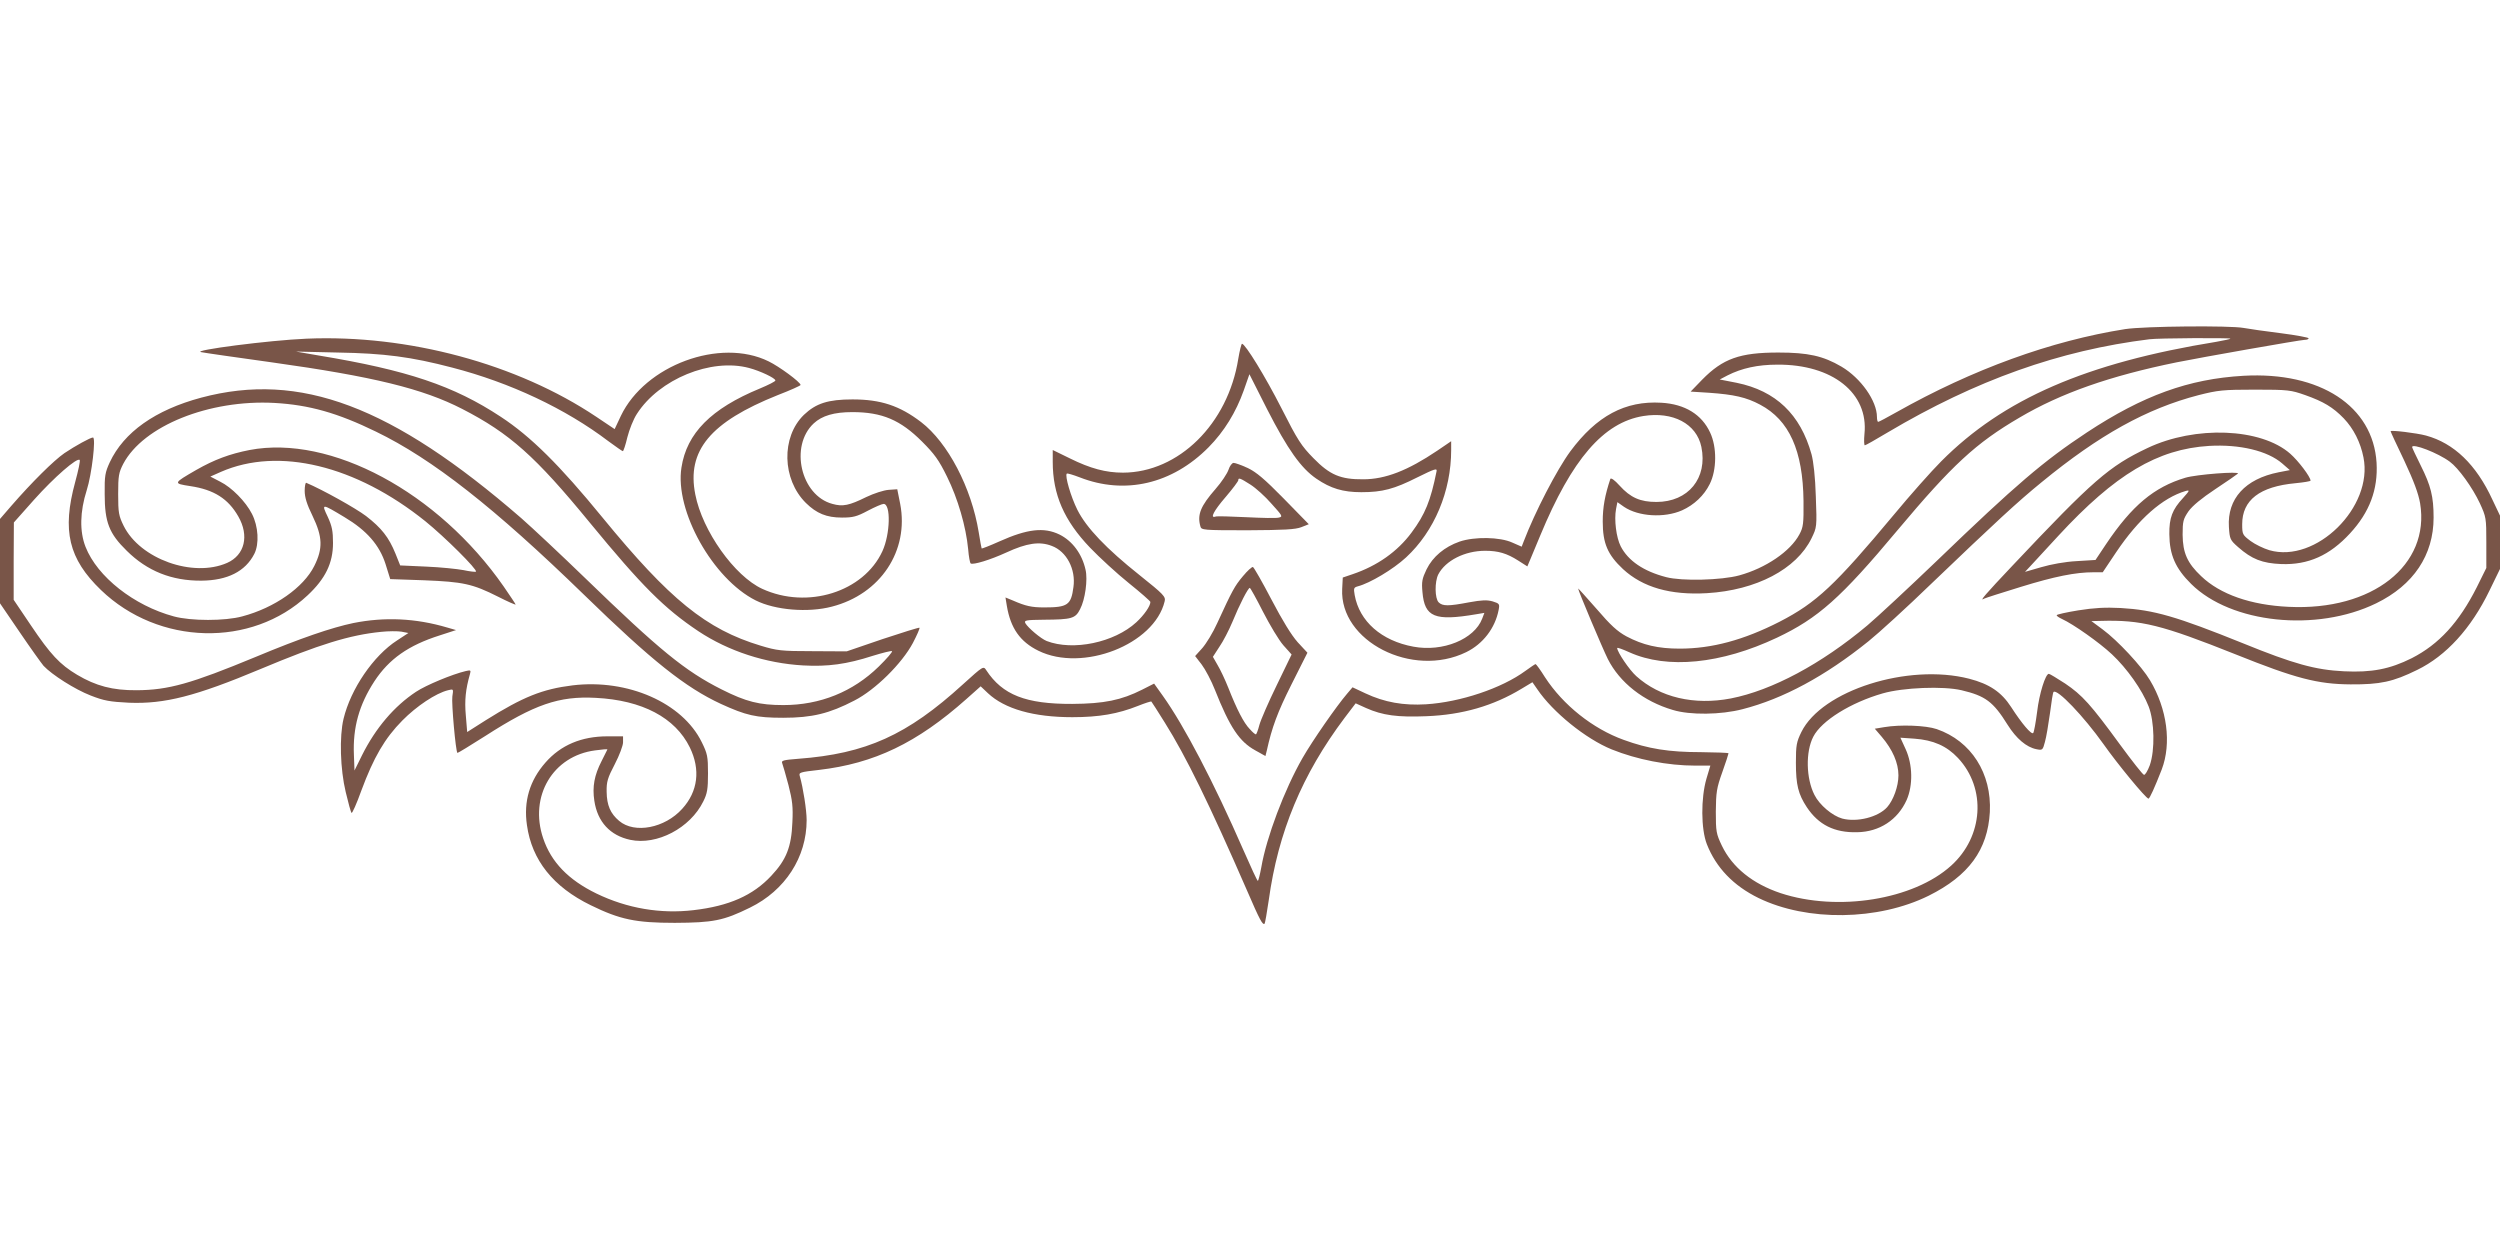 <?xml version="1.0" standalone="no"?>
<!DOCTYPE svg PUBLIC "-//W3C//DTD SVG 20010904//EN"
 "http://www.w3.org/TR/2001/REC-SVG-20010904/DTD/svg10.dtd">
<svg version="1.0" xmlns="http://www.w3.org/2000/svg"
 width="1280pt" height="640pt" viewBox="0 0 1280 640"
 preserveAspectRatio="xMidYMid meet">
<g transform="translate(0,640) scale(0.1,-0.1)"
fill="#795548" stroke="none">
<path d="M10881 4715 c-379 -60 -780 -205 -1172 -426 -48 -27 -89 -49 -93 -49
-3 0 -6 11 -6 25 0 82 -82 199 -182 258 -94 55 -171 72 -323 72 -197 0 -284
-31 -390 -139 l-59 -61 95 -6 c127 -9 190 -23 261 -61 149 -79 219 -235 222
-493 1 -116 -1 -134 -21 -171 -46 -87 -173 -173 -308 -210 -91 -25 -295 -30
-374 -9 -116 30 -195 84 -233 158 -23 45 -34 136 -24 190 l7 36 34 -24 c74
-50 206 -58 297 -18 62 28 113 76 142 135 36 72 37 189 2 263 -43 93 -129 146
-250 153 -185 11 -331 -67 -466 -249 -69 -94 -181 -310 -239 -462 l-10 -26
-48 21 c-63 29 -194 31 -270 5 -77 -27 -137 -77 -169 -142 -23 -48 -26 -64
-21 -117 11 -128 63 -149 275 -113 l42 7 -11 -29 c-40 -106 -202 -172 -352
-144 -164 30 -277 130 -301 264 -6 35 -5 39 16 45 62 16 181 87 247 148 145
134 231 339 231 550 l0 45 -72 -49 c-150 -101 -265 -146 -378 -146 -116 -1
-171 22 -255 108 -62 63 -81 92 -164 256 -83 163 -185 329 -202 330 -3 0 -12
-35 -19 -77 -53 -334 -306 -582 -590 -583 -88 0 -167 21 -272 73 l-88 43 0
-61 c0 -167 58 -300 191 -439 48 -50 137 -132 198 -181 61 -49 111 -93 111
-97 0 -21 -32 -67 -72 -104 -113 -104 -324 -148 -459 -96 -30 12 -95 67 -109
91 -8 15 2 17 94 18 143 1 162 6 186 54 26 49 40 151 28 202 -18 81 -67 147
-133 180 -80 39 -165 29 -308 -35 -49 -22 -90 -38 -91 -36 -1 1 -8 39 -15 83
-37 228 -158 459 -295 564 -110 84 -207 116 -351 116 -125 0 -187 -20 -249
-79 -117 -114 -112 -330 10 -451 55 -54 106 -75 185 -75 56 0 76 5 132 35 36
19 73 35 81 35 38 0 34 -155 -6 -242 -96 -209 -384 -299 -615 -193 -142 65
-307 297 -343 483 -45 225 77 371 422 509 65 25 118 49 117 52 -1 15 -110 95
-164 121 -248 122 -632 -20 -756 -279 l-32 -68 -94 63 c-406 272 -965 422
-1483 400 -192 -8 -592 -60 -540 -69 19 -4 181 -27 360 -52 522 -73 775 -135
977 -239 243 -125 375 -243 652 -581 268 -326 382 -440 557 -557 154 -102 344
-164 536 -175 126 -7 223 6 356 49 52 16 96 27 99 24 4 -3 -27 -39 -68 -79
-132 -129 -300 -197 -488 -197 -123 0 -191 17 -316 80 -187 94 -318 201 -701
572 -122 118 -268 255 -325 305 -663 575 -1133 752 -1639 617 -235 -63 -396
-177 -468 -331 -24 -52 -27 -69 -26 -163 0 -144 23 -202 113 -290 105 -104
230 -154 382 -153 133 1 225 47 271 137 26 51 21 141 -12 205 -32 63 -104 136
-163 165 l-50 26 54 24 c295 129 690 34 1047 -253 99 -80 268 -248 259 -258
-3 -2 -32 1 -64 8 -32 6 -118 15 -191 18 l-133 6 -24 60 c-34 84 -72 132 -151
193 -53 40 -221 134 -306 170 -4 2 -8 -17 -8 -41 0 -33 11 -69 40 -128 52
-108 54 -167 9 -257 -55 -110 -203 -214 -369 -258 -88 -24 -262 -24 -350 0
-204 55 -392 203 -452 356 -31 79 -29 180 6 290 26 81 48 270 32 270 -13 0
-91 -43 -146 -80 -55 -38 -167 -149 -273 -271 l-57 -66 0 -216 0 -216 101
-148 c55 -81 111 -159 122 -172 43 -46 161 -121 241 -152 69 -27 98 -32 197
-37 182 -7 340 33 674 173 298 125 455 174 617 190 37 4 84 4 103 1 l36 -7
-58 -38 c-121 -78 -237 -248 -274 -401 -22 -91 -17 -259 11 -375 13 -55 26
-103 30 -107 3 -4 26 47 50 114 63 170 120 268 210 359 73 74 172 140 234 155
28 7 28 7 22 -32 -5 -33 17 -281 26 -289 2 -1 66 38 143 87 252 162 377 205
565 195 238 -12 407 -101 482 -254 55 -113 42 -225 -39 -314 -89 -99 -244
-129 -323 -62 -45 38 -63 80 -64 149 -1 52 5 71 42 142 23 44 42 95 42 111 l0
31 -80 0 c-133 0 -239 -45 -317 -134 -81 -92 -113 -199 -95 -321 25 -179 134
-316 327 -410 149 -73 230 -90 430 -90 196 1 249 11 385 78 180 88 290 258
290 448 0 51 -18 166 -35 225 -6 19 0 21 98 32 283 33 502 138 755 363 l73 65
37 -35 c86 -81 235 -123 432 -123 138 0 234 17 337 58 35 14 66 24 68 22 2 -2
33 -50 69 -108 108 -172 228 -417 421 -860 66 -153 80 -178 90 -169 2 3 12 57
21 120 48 349 171 644 388 933 l57 75 53 -24 c85 -38 162 -48 309 -42 184 7
343 53 488 141 l55 33 25 -36 c79 -117 248 -254 381 -308 129 -52 286 -83 429
-83 l76 0 -20 -67 c-29 -100 -28 -258 2 -335 47 -120 136 -213 265 -276 249
-121 612 -116 871 12 205 102 302 235 313 428 10 198 -95 364 -272 425 -56 19
-186 24 -269 10 l-48 -8 36 -42 c55 -65 85 -133 85 -197 0 -56 -26 -127 -58
-163 -46 -51 -154 -78 -230 -58 -50 14 -116 69 -142 121 -43 84 -46 221 -6
298 42 82 192 175 356 222 105 30 309 38 403 16 122 -29 162 -58 236 -177 44
-70 96 -115 148 -125 30 -6 32 -5 43 37 7 24 18 91 26 148 7 57 15 106 18 108
18 19 155 -125 256 -267 71 -101 216 -277 230 -279 6 -1 32 57 68 149 51 134
28 310 -60 457 -42 71 -166 204 -242 260 l-58 43 48 1 c207 6 311 -20 692
-172 304 -122 418 -152 587 -153 152 -1 217 13 341 74 148 72 276 212 370 406
l54 111 0 136 0 137 -39 82 c-83 180 -197 289 -340 328 -48 13 -181 29 -181
22 0 -3 31 -70 70 -151 49 -105 72 -167 81 -218 52 -317 -245 -551 -673 -530
-194 9 -351 64 -448 157 -71 67 -94 119 -95 212 0 69 3 80 30 120 20 28 67 67
138 114 59 39 111 75 115 79 12 13 -212 -4 -269 -21 -160 -48 -273 -142 -406
-340 l-54 -81 -97 -6 c-58 -3 -130 -16 -181 -31 l-83 -24 29 31 c16 18 80 87
142 154 291 315 508 444 772 460 156 9 299 -25 374 -90 l39 -34 -57 -11 c-172
-34 -264 -136 -255 -280 4 -62 6 -67 47 -103 70 -62 124 -83 221 -87 138 -5
248 44 352 157 100 108 144 225 136 362 -18 290 -289 467 -681 445 -281 -16
-515 -101 -802 -290 -221 -146 -363 -267 -769 -658 -143 -137 -303 -286 -355
-330 -236 -198 -489 -333 -699 -374 -188 -36 -363 5 -484 114 -35 31 -98 124
-98 144 0 4 28 -6 63 -22 193 -87 469 -60 755 75 211 100 327 203 617 550 281
335 401 446 625 577 212 125 462 213 805 283 129 26 634 115 655 115 11 0 20
3 20 8 0 4 -64 16 -142 26 -79 10 -165 22 -191 27 -71 13 -507 9 -606 -6z
m539 -49 c0 -2 -33 -9 -72 -16 -667 -108 -1092 -293 -1409 -612 -51 -51 -160
-174 -242 -273 -302 -362 -397 -451 -585 -548 -184 -94 -347 -138 -512 -138
-110 0 -188 18 -273 63 -46 25 -81 57 -153 141 -52 59 -94 106 -94 104 0 -11
126 -309 152 -361 61 -121 183 -217 333 -261 88 -27 246 -25 357 4 207 53 423
169 645 348 50 40 196 173 323 296 326 312 439 417 563 518 295 242 538 377
804 446 99 25 124 28 288 28 171 0 184 -2 258 -28 93 -33 142 -62 197 -119 50
-52 86 -123 101 -200 51 -254 -243 -544 -482 -475 -30 9 -73 30 -96 47 -41 31
-43 34 -43 86 0 124 90 193 273 210 42 4 77 10 77 13 0 19 -62 101 -104 138
-150 132 -487 145 -731 29 -196 -93 -278 -164 -692 -603 -137 -145 -173 -186
-144 -168 5 3 89 30 187 60 175 54 281 75 373 75 l47 0 69 103 c115 171 237
278 355 313 23 6 22 3 -13 -36 -55 -59 -71 -102 -70 -185 1 -106 31 -175 112
-255 204 -202 641 -248 947 -99 191 93 294 247 294 439 0 108 -14 163 -66 267
-24 48 -44 91 -44 94 0 21 133 -30 193 -75 44 -32 116 -132 154 -213 32 -70
33 -75 33 -201 l0 -130 -49 -99 c-91 -180 -194 -292 -333 -363 -112 -56 -205
-74 -347 -67 -146 7 -258 38 -516 143 -342 138 -456 171 -627 181 -79 4 -135
1 -217 -12 -61 -10 -111 -21 -111 -25 0 -4 12 -12 27 -19 59 -27 192 -121 256
-181 77 -72 155 -182 188 -267 30 -77 33 -223 6 -301 -11 -29 -24 -51 -30 -49
-7 2 -61 71 -122 154 -151 207 -194 254 -281 313 -42 27 -79 50 -84 50 -17 0
-49 -101 -60 -195 -7 -55 -16 -104 -20 -108 -9 -10 -59 49 -113 133 -50 77
-111 118 -215 145 -313 80 -754 -60 -859 -273 -25 -51 -28 -68 -28 -157 0
-114 12 -161 56 -228 60 -90 141 -131 258 -128 114 2 207 63 253 165 33 75 31
181 -5 260 l-27 59 72 -5 c96 -7 165 -37 223 -99 146 -156 130 -402 -35 -551
-193 -175 -581 -237 -873 -141 -143 48 -247 131 -301 243 -29 61 -31 72 -31
175 1 98 4 120 33 201 18 50 32 94 32 97 0 3 -64 5 -142 6 -163 0 -269 17
-395 63 -158 57 -310 178 -403 321 -23 37 -45 67 -48 67 -2 0 -26 -16 -52 -35
-121 -89 -333 -160 -509 -171 -115 -7 -212 10 -310 56 l-66 31 -28 -33 c-54
-63 -177 -240 -228 -329 -93 -162 -185 -407 -211 -559 -7 -38 -15 -70 -18 -70
-3 0 -36 71 -74 158 -152 348 -303 636 -412 789 l-45 63 -61 -31 c-107 -54
-195 -72 -358 -73 -238 -1 -357 46 -440 172 -15 23 -15 23 -120 -72 -285 -260
-496 -355 -843 -381 -77 -6 -88 -9 -82 -23 4 -10 18 -60 32 -112 20 -78 24
-112 20 -190 -5 -127 -31 -192 -108 -274 -94 -101 -217 -155 -398 -176 -169
-20 -340 9 -497 85 -144 70 -232 161 -273 283 -73 215 50 422 266 450 35 5 63
7 63 5 0 -1 -14 -29 -30 -60 -37 -72 -48 -131 -37 -203 16 -108 81 -178 184
-200 136 -29 307 60 374 197 20 40 24 63 24 143 0 87 -3 101 -32 160 -99 202
-379 325 -661 291 -155 -19 -254 -59 -444 -178 l-96 -61 -7 85 c-7 77 -1 134
21 211 6 21 4 22 -22 16 -68 -16 -203 -72 -254 -106 -112 -74 -207 -186 -276
-324 l-39 -79 -3 80 c-6 141 27 257 105 377 75 114 174 184 335 235 l83 27
-45 13 c-162 48 -321 55 -481 23 -110 -23 -269 -77 -499 -173 -333 -138 -448
-170 -610 -171 -123 -1 -209 22 -305 79 -89 53 -137 105 -236 252 l-89 132 0
198 1 198 104 117 c102 114 220 217 233 203 4 -3 -7 -54 -23 -113 -68 -249
-34 -393 132 -553 295 -284 771 -296 1058 -27 91 85 130 165 130 268 0 61 -5
86 -27 134 -33 69 -32 69 86 -2 114 -68 179 -143 210 -240 l24 -77 173 -6
c200 -8 248 -18 379 -84 49 -25 90 -43 90 -40 0 2 -28 44 -61 92 -336 483
-886 778 -1301 699 -102 -20 -180 -49 -273 -102 -119 -69 -120 -69 -30 -83
120 -18 193 -64 245 -155 57 -99 33 -198 -57 -238 -175 -77 -446 20 -530 190
-25 51 -28 67 -28 162 0 94 3 110 26 155 103 195 440 330 774 312 178 -10 323
-51 520 -147 289 -140 606 -389 1065 -835 348 -339 520 -475 701 -559 129 -59
180 -71 319 -71 148 0 237 22 364 88 108 55 244 190 300 295 21 40 36 75 34
78 -3 2 -87 -24 -189 -58 l-184 -63 -175 1 c-161 0 -182 3 -265 28 -279 84
-466 236 -810 656 -219 268 -367 415 -521 516 -241 159 -479 239 -933 314
l-116 20 215 -5 c237 -4 375 -22 585 -77 297 -77 580 -210 800 -377 38 -28 71
-51 74 -51 3 0 14 32 23 71 10 39 31 93 49 120 114 178 380 287 574 235 57
-15 135 -52 135 -64 0 -5 -36 -23 -79 -41 -250 -103 -375 -229 -402 -405 -35
-221 161 -570 380 -680 100 -50 268 -64 390 -32 249 64 396 286 350 526 l-15
75 -44 -3 c-26 -2 -75 -18 -115 -37 -87 -43 -120 -50 -173 -35 -162 43 -220
296 -96 412 43 40 105 58 198 58 152 0 246 -40 357 -151 63 -63 86 -94 128
-180 55 -111 97 -255 108 -371 3 -38 9 -70 13 -73 13 -8 99 18 182 56 106 49
171 58 233 34 76 -28 124 -120 111 -211 -12 -92 -30 -104 -150 -104 -64 0 -95
7 -159 35 l-39 16 7 -43 c19 -114 68 -184 162 -230 226 -111 593 32 646 253 6
24 -4 35 -128 134 -171 136 -273 243 -319 335 -33 66 -65 175 -54 185 2 3 32
-6 66 -19 232 -91 474 -34 660 154 80 81 140 179 180 291 l29 83 91 -180 c105
-205 173 -301 252 -355 73 -50 136 -69 230 -69 108 0 168 16 287 76 91 45 102
48 98 30 -30 -149 -58 -219 -128 -313 -72 -97 -175 -170 -302 -213 l-50 -17
-3 -58 c-14 -268 359 -459 635 -324 86 42 148 123 166 216 6 31 4 33 -31 44
-29 8 -55 7 -121 -5 -105 -20 -135 -20 -155 0 -20 20 -21 105 -2 143 37 71
136 121 240 121 67 0 111 -13 169 -50 l47 -30 16 38 c8 20 31 74 50 120 162
391 324 579 528 612 151 24 272 -39 297 -158 33 -160 -67 -282 -230 -282 -83
0 -133 22 -189 84 -25 28 -44 41 -47 34 -28 -84 -39 -145 -39 -218 0 -112 25
-170 104 -244 101 -93 242 -134 430 -123 252 15 458 123 535 281 27 56 28 57
22 214 -3 100 -12 179 -22 216 -57 205 -183 325 -383 366 l-87 17 40 21 c73
37 155 55 255 55 282 2 468 -146 446 -355 -3 -32 -2 -58 2 -58 4 0 57 30 117
66 452 268 880 420 1340 477 42 6 415 8 415 3z"/>
<path d="M6290 3995 c-7 -20 -36 -64 -66 -98 -77 -88 -95 -132 -78 -192 5 -19
13 -20 242 -20 185 1 245 4 275 16 l38 15 -128 131 c-99 101 -141 136 -185
157 -31 14 -63 26 -72 26 -8 0 -20 -16 -26 -35z m112 -76 c27 -17 76 -61 108
-98 56 -62 59 -66 38 -71 -13 -4 -88 -2 -168 2 -80 4 -151 6 -157 3 -29 -10
-9 29 52 100 36 42 65 81 65 86 0 15 10 11 62 -22z"/>
<path d="M6363 3449 c-41 -49 -53 -70 -131 -240 -21 -47 -56 -104 -76 -127
l-37 -41 34 -44 c18 -24 49 -82 67 -128 77 -194 126 -267 209 -312 l50 -28 7
28 c26 118 55 197 126 338 l82 163 -50 54 c-32 36 -78 111 -134 218 -47 90
-90 165 -95 167 -6 1 -29 -20 -52 -48z m104 -182 c35 -68 81 -145 104 -171
l42 -47 -76 -157 c-42 -86 -82 -178 -89 -204 -7 -27 -15 -48 -18 -48 -4 0 -18
12 -32 28 -30 31 -65 99 -108 208 -17 43 -42 96 -56 119 l-24 42 33 51 c19 27
49 85 67 128 36 88 80 174 89 174 3 0 34 -56 68 -123z"/>
</g>
</svg>
